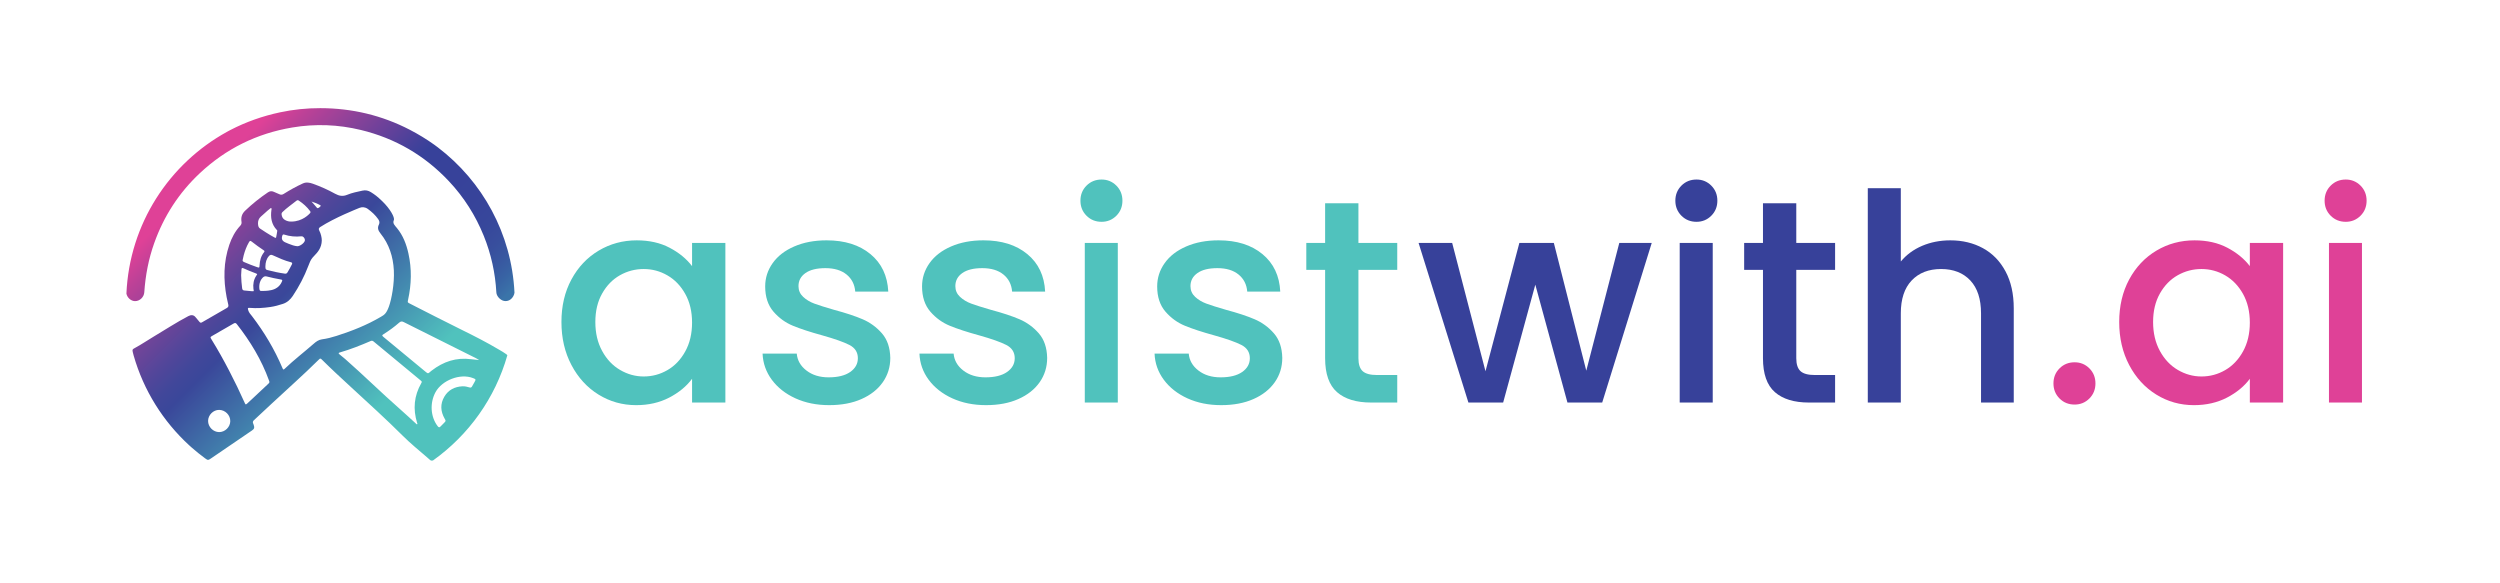 <svg xmlns="http://www.w3.org/2000/svg" xmlns:xlink="http://www.w3.org/1999/xlink" id="Warstwa_1" x="0px" y="0px" width="2553.702px" height="595.276px" viewBox="0 0 2553.702 595.276" xml:space="preserve"><g>	<g>		<path fill="#50C2BD" d="M583.719,285.443c6.801-12.601,16.068-22.424,27.802-29.424s24.691-10.512,38.892-10.512   c12.823,0,24.024,2.511,33.58,7.556c9.579,5.023,17.224,11.29,22.935,18.779v-23.669h34.025v163.013h-34.025v-24.269   c-5.712,7.712-13.512,14.112-23.38,19.246c-9.867,5.112-21.091,7.69-33.714,7.69c-14.001,0-26.824-3.6-38.47-10.801   c-11.645-7.201-20.846-17.268-27.647-30.18c-6.823-12.912-10.223-27.558-10.223-43.937   C573.496,312.578,576.896,298.066,583.719,285.443z M699.973,300.244c-4.623-8.29-10.69-14.601-18.201-18.935   c-7.49-4.334-15.579-6.512-24.246-6.512c-8.69,0-16.779,2.134-24.269,6.356c-7.49,4.245-13.557,10.467-18.179,18.646   c-4.645,8.178-6.956,17.89-6.956,29.136c0,11.245,2.311,21.113,6.956,29.58c4.623,8.49,10.734,14.957,18.335,19.379   c7.601,4.445,15.623,6.667,24.113,6.667c8.667,0,16.757-2.178,24.246-6.512c7.512-4.334,13.579-10.69,18.201-19.09   c4.645-8.378,6.956-18.179,6.956-29.424C706.929,318.29,704.617,308.534,699.973,300.244z"></path>		<path fill="#50C2BD" d="M812.537,406.897c-10.156-4.623-18.179-10.956-24.113-18.935c-5.912-7.978-9.067-16.912-9.467-26.78   h34.914c0.6,6.912,3.889,12.69,9.912,17.312c6.023,4.645,13.557,6.956,22.624,6.956c9.467,0,16.824-1.822,22.046-5.467   c5.223-3.667,7.845-8.334,7.845-14.068c0-6.112-2.911-10.645-8.734-13.601s-15.046-6.223-27.647-9.756   c-12.245-3.356-22.202-6.623-29.891-9.779c-7.69-3.156-14.357-7.978-19.979-14.49c-5.6-6.512-8.423-15.09-8.423-25.735   c0-8.69,2.556-16.624,7.689-23.824s12.468-12.868,22.046-17.001c9.556-4.156,20.557-6.223,32.98-6.223   c18.535,0,33.491,4.689,44.826,14.068c11.334,9.356,17.401,22.135,18.201,38.314h-33.736c-0.578-7.312-3.556-13.134-8.867-17.468   c-5.334-4.334-12.534-6.512-21.602-6.512c-8.867,0-15.69,1.689-20.424,5.045c-4.734,3.356-7.089,7.778-7.089,13.312   c0,4.334,1.578,7.978,4.734,10.934c3.156,2.956,7.001,5.289,11.534,6.956c4.534,1.667,11.245,3.8,20.113,6.356   c11.845,3.156,21.557,6.356,29.158,9.623c7.578,3.245,14.134,8.045,19.668,14.334c5.512,6.334,8.378,14.712,8.578,25.158   c0,9.267-2.578,17.557-7.69,24.846c-5.134,7.312-12.379,13.023-21.757,17.157c-9.356,4.156-20.357,6.223-32.98,6.223   C834.183,413.853,822.693,411.519,812.537,406.897z"></path>		<path fill="#50C2BD" d="M972.772,406.897c-10.156-4.623-18.179-10.956-24.113-18.935c-5.912-7.978-9.067-16.912-9.467-26.78   h34.914c0.6,6.912,3.889,12.69,9.912,17.312c6.023,4.645,13.557,6.956,22.624,6.956c9.467,0,16.824-1.822,22.046-5.467   c5.223-3.667,7.845-8.334,7.845-14.068c0-6.112-2.911-10.645-8.734-13.601c-5.823-2.956-15.046-6.223-27.647-9.756   c-12.245-3.356-22.202-6.623-29.891-9.779s-14.357-7.978-19.979-14.49c-5.6-6.512-8.423-15.09-8.423-25.735   c0-8.69,2.556-16.624,7.69-23.824s12.468-12.868,22.046-17.001c9.556-4.156,20.557-6.223,32.98-6.223   c18.535,0,33.491,4.689,44.826,14.068c11.334,9.356,17.401,22.135,18.201,38.314h-33.736c-0.578-7.312-3.556-13.134-8.867-17.468   c-5.334-4.334-12.534-6.512-21.602-6.512c-8.867,0-15.69,1.689-20.424,5.045c-4.734,3.356-7.089,7.778-7.089,13.312   c0,4.334,1.578,7.978,4.734,10.934c3.156,2.956,7.001,5.289,11.534,6.956c4.534,1.667,11.245,3.8,20.113,6.356   c11.845,3.156,21.557,6.356,29.158,9.623c7.578,3.245,14.135,8.045,19.668,14.334c5.512,6.334,8.378,14.712,8.578,25.158   c0,9.267-2.578,17.557-7.689,24.846c-5.134,7.312-12.379,13.023-21.757,17.157c-9.356,4.156-20.357,6.223-32.98,6.223   C994.418,413.853,982.928,411.519,972.772,406.897z"></path>		<path fill="#50C2BD" d="M1109.871,220.371c-4.156-4.156-6.223-9.267-6.223-15.379s2.067-11.245,6.223-15.401   c4.134-4.134,9.267-6.2,15.379-6.2c5.912,0,10.934,2.067,15.09,6.2c4.134,4.156,6.201,9.29,6.201,15.401   s-2.067,11.223-6.201,15.379c-4.156,4.134-9.178,6.2-15.09,6.2C1119.139,226.572,1114.005,224.505,1109.871,220.371z    M1141.807,248.173v163.013h-33.714V248.173H1141.807z"></path>		<path fill="#50C2BD" d="M1212.946,406.897c-10.156-4.623-18.201-10.956-24.113-18.935c-5.911-7.978-9.09-16.912-9.467-26.78   h34.914c0.578,6.912,3.889,12.69,9.912,17.312c6,4.645,13.557,6.956,22.624,6.956c9.467,0,16.801-1.822,22.046-5.467   c5.223-3.667,7.823-8.334,7.823-14.068c0-6.112-2.911-10.645-8.712-13.601c-5.823-2.956-15.046-6.223-27.669-9.756   c-12.223-3.356-22.18-6.623-29.869-9.779c-7.712-3.156-14.357-7.978-19.979-14.49c-5.623-6.512-8.423-15.09-8.423-25.735   c0-8.69,2.556-16.624,7.69-23.824c5.111-7.201,12.468-12.868,22.024-17.001c9.578-4.156,20.579-6.223,33.003-6.223   c18.535,0,33.469,4.689,44.826,14.068c11.334,9.356,17.401,22.135,18.179,38.314h-33.714c-0.6-7.312-3.556-13.134-8.89-17.468   c-5.312-4.334-12.512-6.512-21.602-6.512c-8.867,0-15.668,1.689-20.402,5.045c-4.734,3.356-7.112,7.778-7.112,13.312   c0,4.334,1.578,7.978,4.734,10.934c3.156,2.956,7.001,5.289,11.557,6.956c4.534,1.667,11.223,3.8,20.113,6.356   c11.823,3.156,21.535,6.356,29.136,9.623c7.601,3.245,14.157,8.045,19.668,14.334c5.534,6.334,8.378,14.712,8.578,25.158   c0,9.267-2.556,17.557-7.689,24.846c-5.134,7.312-12.379,13.023-21.735,17.157c-9.379,4.156-20.379,6.223-32.98,6.223   C1234.592,413.853,1223.102,411.519,1212.946,406.897z"></path>		<path fill="#50C2BD" d="M1387.604,275.687v90.229c0,6.112,1.422,10.512,4.289,13.179c2.867,2.645,7.734,3.978,14.646,3.978h20.713   v28.113h-26.624c-15.201,0-26.824-3.556-34.914-10.645c-8.089-7.112-12.134-18.646-12.134-34.625v-90.229h-19.224v-27.513h19.224   v-40.536h34.025v40.536h39.647v27.513H1387.604z"></path>		<path fill="#37419A" d="M1687.205,248.173l-50.582,163.013h-35.514l-32.825-120.409l-32.847,120.409h-35.492l-50.893-163.013   h34.314l34.025,131.055l34.603-131.055h35.225l33.136,130.477l33.714-130.477H1687.205z"></path>		<path fill="#37419A" d="M1717.563,220.371c-4.134-4.156-6.223-9.267-6.223-15.379s2.089-11.245,6.223-15.401   c4.134-4.134,9.267-6.2,15.379-6.2c5.911,0,10.956,2.067,15.09,6.2c4.156,4.156,6.223,9.29,6.223,15.401   s-2.067,11.223-6.223,15.379c-4.134,4.134-9.179,6.2-15.09,6.2C1726.83,226.572,1721.697,224.505,1717.563,220.371z    M1749.521,248.173v163.013h-33.736V248.173H1749.521z"></path>		<path fill="#37419A" d="M1834.861,275.687v90.229c0,6.112,1.422,10.512,4.289,13.179c2.867,2.645,7.734,3.978,14.646,3.978h20.713   v28.113h-26.624c-15.201,0-26.824-3.556-34.914-10.645c-8.089-7.112-12.134-18.646-12.134-34.625v-90.229h-19.224v-27.513h19.224   v-40.536h34.025v40.536h39.647v27.513H1834.861z"></path>		<path fill="#37419A" d="M2025.52,253.507c9.756,5.312,17.446,13.201,23.068,23.669c5.623,10.445,8.423,23.068,8.423,37.87v96.141   h-33.425v-91.118c0-14.601-3.645-25.78-10.934-33.58c-7.312-7.778-17.268-11.69-29.891-11.69s-22.624,3.911-30.025,11.69   c-7.401,7.801-11.09,18.979-11.09,33.58v91.118h-33.736V192.258h33.736v74.85c5.712-6.889,12.957-12.223,21.735-15.979   c8.778-3.734,18.401-5.623,28.847-5.623C2004.652,245.506,2015.742,248.173,2025.52,253.507z"></path>		<path fill="#DF4197" d="M2103.793,407.052c-4.156-4.156-6.223-9.267-6.223-15.401c0-6.112,2.067-11.223,6.223-15.379   c4.134-4.134,9.267-6.201,15.379-6.201c5.912,0,10.956,2.067,15.09,6.201c4.134,4.156,6.2,9.267,6.2,15.379   c0,6.134-2.067,11.245-6.2,15.401c-4.134,4.134-9.178,6.2-15.09,6.2C2113.061,413.253,2107.927,411.186,2103.793,407.052z"></path>		<path fill="#DF4197" d="M2174.932,285.443c6.801-12.601,16.068-22.424,27.802-29.424c11.734-7.001,24.713-10.512,38.914-10.512   c12.823,0,24.002,2.511,33.581,7.556c9.556,5.023,17.201,11.29,22.935,18.779v-23.669h34.003v163.013h-34.003v-24.269   c-5.734,7.712-13.512,14.112-23.38,19.246c-9.867,5.112-21.113,7.69-33.736,7.69c-14.001,0-26.824-3.6-38.448-10.801   c-11.645-7.201-20.868-17.268-27.669-30.18s-10.201-27.558-10.201-43.937C2164.731,312.578,2168.131,298.066,2174.932,285.443z    M2291.208,300.244c-4.645-8.29-10.712-14.601-18.201-18.935c-7.49-4.334-15.579-6.512-24.269-6.512   c-8.667,0-16.757,2.134-24.246,6.356c-7.512,4.245-13.557,10.467-18.201,18.646c-4.623,8.178-6.956,17.89-6.956,29.136   c0,11.245,2.333,21.113,6.956,29.58c4.645,8.49,10.756,14.957,18.335,19.379c7.601,4.445,15.646,6.667,24.113,6.667   c8.689,0,16.779-2.178,24.269-6.512c7.49-4.334,13.557-10.69,18.201-19.09c4.623-8.378,6.956-18.179,6.956-29.424   C2298.164,318.29,2295.83,308.534,2291.208,300.244z"></path>		<path fill="#DF4197" d="M2380.77,220.371c-4.156-4.156-6.223-9.267-6.223-15.379s2.067-11.245,6.223-15.401   c4.134-4.134,9.267-6.2,15.379-6.2c5.912,0,10.934,2.067,15.09,6.2c4.134,4.156,6.2,9.29,6.2,15.401s-2.067,11.223-6.2,15.379   c-4.156,4.134-9.178,6.2-15.09,6.2C2390.038,226.572,2384.904,224.505,2380.77,220.371z M2412.706,248.173v163.013h-33.714   V248.173H2412.706z"></path>	</g>	<g>		<linearGradient id="SVGID_1_" gradientUnits="userSpaceOnUse" x1="439.051" y1="477.518" x2="213.581" y2="252.047">			<stop offset="0.25" style="stop-color:#50C2BD"></stop>			<stop offset="0.326" style="stop-color:#4CAFB9"></stop>			<stop offset="0.492" style="stop-color:#4284AE"></stop>			<stop offset="0.724" style="stop-color:#3A479A"></stop>			<stop offset="0.771" style="stop-color:#41479A"></stop>			<stop offset="0.835" style="stop-color:#52469A"></stop>			<stop offset="0.908" style="stop-color:#6A4599"></stop>			<stop offset="0.988" style="stop-color:#874299"></stop>			<stop offset="1" style="stop-color:#8B4299"></stop>		</linearGradient>		<path fill="url(#SVGID_1_)" d="M517.371,361.941c-2.193-1.644-5.224-3.357-7.571-4.751c-12.339-7.324-25.081-13.863-37.962-20.183   c-17.809-8.738-35.421-17.875-53.118-26.84c-2.491-1.262-2.471-1.255-1.874-3.966c3.467-15.726,3.845-31.485,0.355-47.256   c-2.092-9.457-5.488-18.398-11.704-25.958c-2.254-2.74-4.697-4.791-3.191-8.124c1.164-2.577-3.732-11.576-11.972-19.452   c-5.085-4.86-7.278-6.484-11.423-9.101c-2.691-1.699-5.472-2.287-8.657-1.58c-5.255,1.167-10.59,2.168-15.542,4.232   c-4.517,1.883-8.302,1.221-12.422-1.06c-7.246-4.013-14.813-7.402-22.629-10.195c-3.403-1.216-6.901-1.872-10.299-0.32   c-6.75,3.084-13.231,6.702-19.508,10.655c-1.493,0.94-2.779,1.122-4.324,0.43c-1.917-0.859-3.887-1.604-5.786-2.501   c-2.159-1.019-4.043-0.824-6.068,0.536c-8.283,5.562-15.994,11.784-23.226,18.678c-3.461,3.299-4.462,6.952-3.76,11.359   c0.258,1.617-0.152,2.84-1.261,4.026c-5.242,5.61-8.735,12.257-11.187,19.466c-5.989,17.609-6.15,35.533-2.718,53.625   c0.494,2.607,1.155,5.183,1.719,7.778c0.299,1.376-0.19,2.408-1.42,3.115c-8.517,4.9-17.036,9.797-25.538,14.724   c-1.067,0.618-1.791,0.435-2.539-0.502c-1.271-1.593-2.688-3.071-3.933-4.683c-2.104-2.728-4.897-2.513-7.428-1.187   c-12.111,6.347-23.538,13.854-35.269,20.842c-6.527,3.888-12.8,8.2-19.501,11.801c-2.494,1.341-2.594,1.614-1.923,4.409   c0.243,1.013,0.525,2.109,0.827,3.229c10.182,35.676,30.103,67.242,56.699,91.651c0.705,0.642,1.411,1.284,2.125,1.917   c0.155,0.138,0.31,0.276,0.466,0.413c4.38,3.853,8.946,7.529,13.706,11.025c2.736,2.01,3.134,2.043,5.868,0.178   c6.535-4.458,13.076-8.907,19.613-13.362c7.457-5.081,14.925-10.145,22.362-15.255c2.429-1.669,2.76-2.907,1.786-5.718   c-0.162-0.467-0.308-0.944-0.519-1.389c-0.65-1.369-0.32-2.421,0.792-3.448c5.991-5.534,11.944-11.11,17.9-16.682   c15.973-14.944,32.418-29.383,47.956-44.792c1.941-1.925,1.986-1.925,3.966,0.042c9.295,9.236,18.934,18.11,28.565,26.989   c18.03,16.622,36.234,33.057,53.609,50.377c7.887,7.862,16.534,14.883,24.953,22.151c2.754,2.226,3.45,4,6.105,2.955   c36.182-25.821,63.328-63.486,75.772-107.336C518.084,362.582,517.814,362.273,517.371,361.941z M327.189,209.624   c0.385,0.217,0.542,0.613,0.338,0.87c-0.603,0.762-1.114,1.235-2.065,1.81c-0.638,0.385-1.307,0.487-1.723-0.041   c-1.738-2.203-3.692-4.219-5.537-6.406C320.357,206.537,324.245,207.964,327.189,209.624z M288.55,216.598   c4.421-4.335,9.566-7.773,14.368-11.635c0.792-0.637,1.576-0.555,2.382-0.016c4.391,2.938,8.284,6.41,11.449,10.663   c0.566,0.761,0.612,1.418-0.109,2.205c-0.721,0.787-7.572,8.524-19.068,8.514c-2.151,0.091-4.398-0.436-6.489-1.637   c-2.169-1.245-3.166-3.206-3.452-5.597C287.514,218.125,287.825,217.308,288.55,216.598z M311.358,245.949   c-0.628,2.355-4.84,5.56-7.601,5.557c-2.96-0.195-5.969-1.309-8.954-2.503c-1.203-0.482-2.409-0.966-3.579-1.522   c-3.098-1.472-3.924-3.584-2.825-6.824c0.35-1.033,0.861-1.396,1.921-1.047c5.717,1.885,11.567,2.404,17.548,1.762   C309.876,241.157,311.902,243.908,311.358,245.949z M297.198,267.88c1.326,0.328,1.516,1.032,0.96,2.178   c-1.376,2.84-2.939,5.574-4.566,8.275c-0.628,1.043-1.496,1.342-2.668,1.178c-6.067-0.851-12.039-2.152-17.962-3.705   c-2.213-0.58-1.741-2.372-1.861-3.754c0.082-3.974,0.979-7.49,3.557-10.45c1.108-1.273,2.192-1.661,3.879-0.899   C284.617,263.448,290.681,266.267,297.198,267.88z M287.864,287.842c-2.135,5.059-6.549,7.613-10.717,8.488   c-4.167,0.875-6.214,0.765-8.848,0.887c-2.634,0.123-3.238-0.126-3.428-2.871c-0.319-4.607,1.058-8.45,3.74-10.98   c1.066-1.006,2.229-1.358,3.72-0.984c4.787,1.202,9.602,2.283,14.473,3.107C288.626,285.798,288.59,286.121,287.864,287.842z    M266.489,221.237c3.052-2.49,5.765-5.396,8.913-7.793c0.511-0.389,1.061-1.153,1.742-0.748c0.588,0.35,0.184,1.146,0.104,1.729   c-1.035,7.609-0.057,14.665,5.524,20.49c0.207,0.216,0.497,0.541,0.462,0.772c-0.352,2.299-0.691,4.605-1.207,6.869   c-0.151,0.662-0.93,0.391-1.44,0.126c-5.267-2.736-13.645-8.249-15.115-9.321c-1.47-1.072-1.816-2.569-1.938-5.005   C263.414,225.918,264.297,223.026,266.489,221.237z M248.929,260.784c1.236-4.613,2.887-9.069,5.29-13.216   c1.069-1.845,1.42-1.93,3.118-0.608c3.806,2.963,7.682,5.826,11.71,8.481c0.805,0.531,1.634,1.061,0.72,2.178   c-3.198,3.903-4.39,8.481-4.633,13.422c-0.126,2.556-0.306,2.606-2.792,1.73c-4.314-1.521-8.595-3.13-12.78-4.982   c-0.847-0.375-1.78-0.705-1.762-1.945C248.171,264.156,248.482,262.452,248.929,260.784z M246.661,275.272   c0.068-1.394,0.568-1.943,1.975-1.262c4.058,1.962,8.281,3.532,12.484,5.144c2.309,0.872,1.547,1.14,0.752,2.329   c-2.766,4.137-3.567,8.72-2.987,13.609c0.241,2.026,1.321,2.723-2.189,2.323c-2.398-0.151-4.783-0.492-7.179-0.691   c-1.442-0.12-1.971-0.923-2.169-2.269c-0.629-4.28-0.857-8.586-1.034-13.392C246.412,279.455,246.56,277.365,246.661,275.272z    M223.848,441.38c-6.084-0.029-11.328-5.335-11.289-11.422c0.039-6.04,5.291-11.292,11.261-11.26   c6.241,0.033,11.472,5.316,11.405,11.518C235.159,436.207,229.857,441.409,223.848,441.38z M274.161,391.945   c-5.49,5.161-10.99,10.313-16.489,15.464c-1.668,1.562-3.316,3.147-5.024,4.664c-1.648,1.463-1.795,1.428-2.691-0.576   c-4.966-11.115-10.273-22.065-15.888-32.863c-5.615-10.799-11.537-21.43-17.945-31.783c-1.535-2.48-1.529-2.518,0.921-3.928   c7.174-4.129,14.363-8.233,21.508-12.41c1.335-0.78,2.232-0.861,3.284,0.479c13.821,17.607,25.308,36.54,32.943,57.676   c0.167,0.463,0.301,0.939,0.4,1.249C275.3,390.955,274.692,391.445,274.161,391.945z M328.839,346.628   c-3.363,0.44-5.973,2.383-8.38,4.486c-9.817,8.573-20.17,16.525-29.608,25.537c-1.298,1.239-1.57,1.13-2.375-0.773   c-8.011-18.945-18.468-36.454-30.941-52.783c-1.526-1.997-3.354-3.78-4.029-6.362c-0.564-2.154-0.485-2.422,1.722-2.238   c6.998,0.586,13.953,0.107,20.877-0.892c4.411-0.636,8.7-1.814,12.932-3.217c4.446-1.473,7.618-4.457,10.144-8.263   c6.311-9.507,11.592-19.546,15.653-30.219c0.396-1.039,0.843-2.058,1.249-3.094c1.161-2.957,2.133-4.709,5.137-7.777   c3.004-3.068,7.368-7.788,7.475-15.469c0.037-2.666-0.896-6.942-2.537-9.962c-0.867-1.596-0.658-2.664,0.881-3.657   c14.902-9.614,37.371-18.449,40.079-19.583c2.708-1.134,5.832-0.95,8.592,1.051c4.092,2.967,7.723,6.331,10.636,10.477   c1.202,1.71,1.701,3.525,0.749,5.395c-1.785,3.505-0.833,6.176,1.559,9.15c8.818,10.962,12.933,23.705,13.653,37.687   c0.704,13.668-2.338,29.608-5.053,37.059c-2.715,7.45-4.967,8.535-8.114,10.397c-14.287,8.454-29.601,14.49-45.353,19.525   C338.895,344.668,333.94,345.961,328.839,346.628z M430.279,391.47c-7.312,12.857-8.564,26.341-4.224,40.417   c0.148,0.481,0.661,1.123,0.008,1.482c-0.474,0.26-0.844-0.368-1.195-0.687c-5.529-5.022-10.978-10.136-16.591-15.063   c-18.89-16.584-36.777-34.264-55.658-50.857c-1.855-1.63-3.832-3.12-5.724-4.708c-1.372-1.151-1.335-1.569,0.296-2.039   c10.825-3.121,21.268-7.269,31.592-11.728c1.567-0.677,2.444,0.208,3.435,1.028c11.089,9.176,22.175,18.356,33.26,27.536   c4.711,3.9,9.421,7.8,14.127,11.706c0.514,0.427,1.11,0.801,1.26,1.651C430.691,390.588,430.519,391.048,430.279,391.47z    M484.75,390.221c-0.847,1.508-1.74,2.989-2.563,4.509c-0.599,1.105-1.403,1.419-2.606,1.029   c-2.303-0.745-4.658-1.229-7.133-1.171c-7.984,0.397-14.471,3.653-18.58,10.64c-4.358,7.411-3.893,14.98,0.311,22.375   c1.359,2.391,1.397,2.374-0.52,4.317c-1.214,1.231-2.484,2.411-3.646,3.69c-1.147,1.262-1.94,1.03-2.926-0.254   c-7.46-9.722-8.127-23.972-2.19-34.829c6.556-11.988,25.075-19.492,38.284-14.316C486.123,387.363,486.263,387.527,484.75,390.221   z M481.253,366.923c-15.179-1.984-28.25,2.347-40.339,11.659c-0.391,0.301-0.777,0.611-1.147,0.938   c-2.571,2.276-2.573,2.282-5.307,0.022c-14.187-11.728-28.372-23.458-42.556-35.19c-1.896-1.568-1.904-1.879,0.149-3.168   c5.557-3.489,10.842-7.352,15.77-11.675c1.485-1.303,2.73-1.44,4.466-0.565c12.023,6.062,24.086,12.045,36.134,18.059   c12.655,6.318,25.31,12.638,37.957,18.971c0.842,0.422,3.079,1.845,3.079,1.845S483.533,367.221,481.253,366.923z"></path>		<linearGradient id="SVGID_2_" gradientUnits="userSpaceOnUse" x1="209.247" y1="146.123" x2="445.304" y2="382.18">			<stop offset="0.075" style="stop-color:#DF4197"></stop>			<stop offset="0.147" style="stop-color:#BE4197"></stop>			<stop offset="0.272" style="stop-color:#8A4299"></stop>			<stop offset="0.377" style="stop-color:#62419A"></stop>			<stop offset="0.454" style="stop-color:#44419A"></stop>			<stop offset="0.496" style="stop-color:#37419A"></stop>			<stop offset="0.703" style="stop-color:#37439A"></stop>			<stop offset="0.785" style="stop-color:#37479B"></stop>			<stop offset="0.845" style="stop-color:#384E9D"></stop>			<stop offset="0.894" style="stop-color:#3857A0"></stop>			<stop offset="0.937" style="stop-color:#3863A4"></stop>			<stop offset="0.974" style="stop-color:#3A70A8"></stop>			<stop offset="0.981" style="stop-color:#3A74A9"></stop>		</linearGradient>		<path fill="url(#SVGID_2_)" d="M447.341,150.605c-1.169-0.879-2.332-1.763-3.524-2.618c-0.1-0.073-0.199-0.146-0.3-0.219   c-7.769-5.55-16.021-10.594-24.756-15.13c-28.657-14.879-59.258-22.109-91.548-22.16c-13.838-0.049-27.52,1.365-41.048,4.243   c-18.041,3.838-34.943,9.845-50.712,18.01c-0.726,0.38-1.454,0.759-2.175,1.148c-0.475,0.254-0.945,0.519-1.418,0.777   c-58.975,32.438-99.669,93.985-102.739,165.291c0.876,4.195,4.652,7.584,8.744,7.646c4.841,0.074,9.183-4.017,9.519-9.025   c1.153-17.174,4.34-33.929,10.12-50.175c9.792-27.526,25.209-51.395,46.512-71.388c26.75-25.106,58.274-40.673,94.456-46.763   c23.599-3.972,47.054-3.075,70.285,2.567c35.056,8.514,64.985,25.945,89.716,52.224c15.423,16.388,27.264,35.083,35.698,55.942   c7.505,18.562,11.739,37.867,12.844,57.832c0.193,3.488,3.698,7.752,7.802,8.576c3.785,0.76,7.425-1.071,9.521-4.866   c0.622-1.125,1.044-2.296,1.188-3.535C522.629,238.447,492.603,185.03,447.341,150.605z"></path>	</g></g></svg>